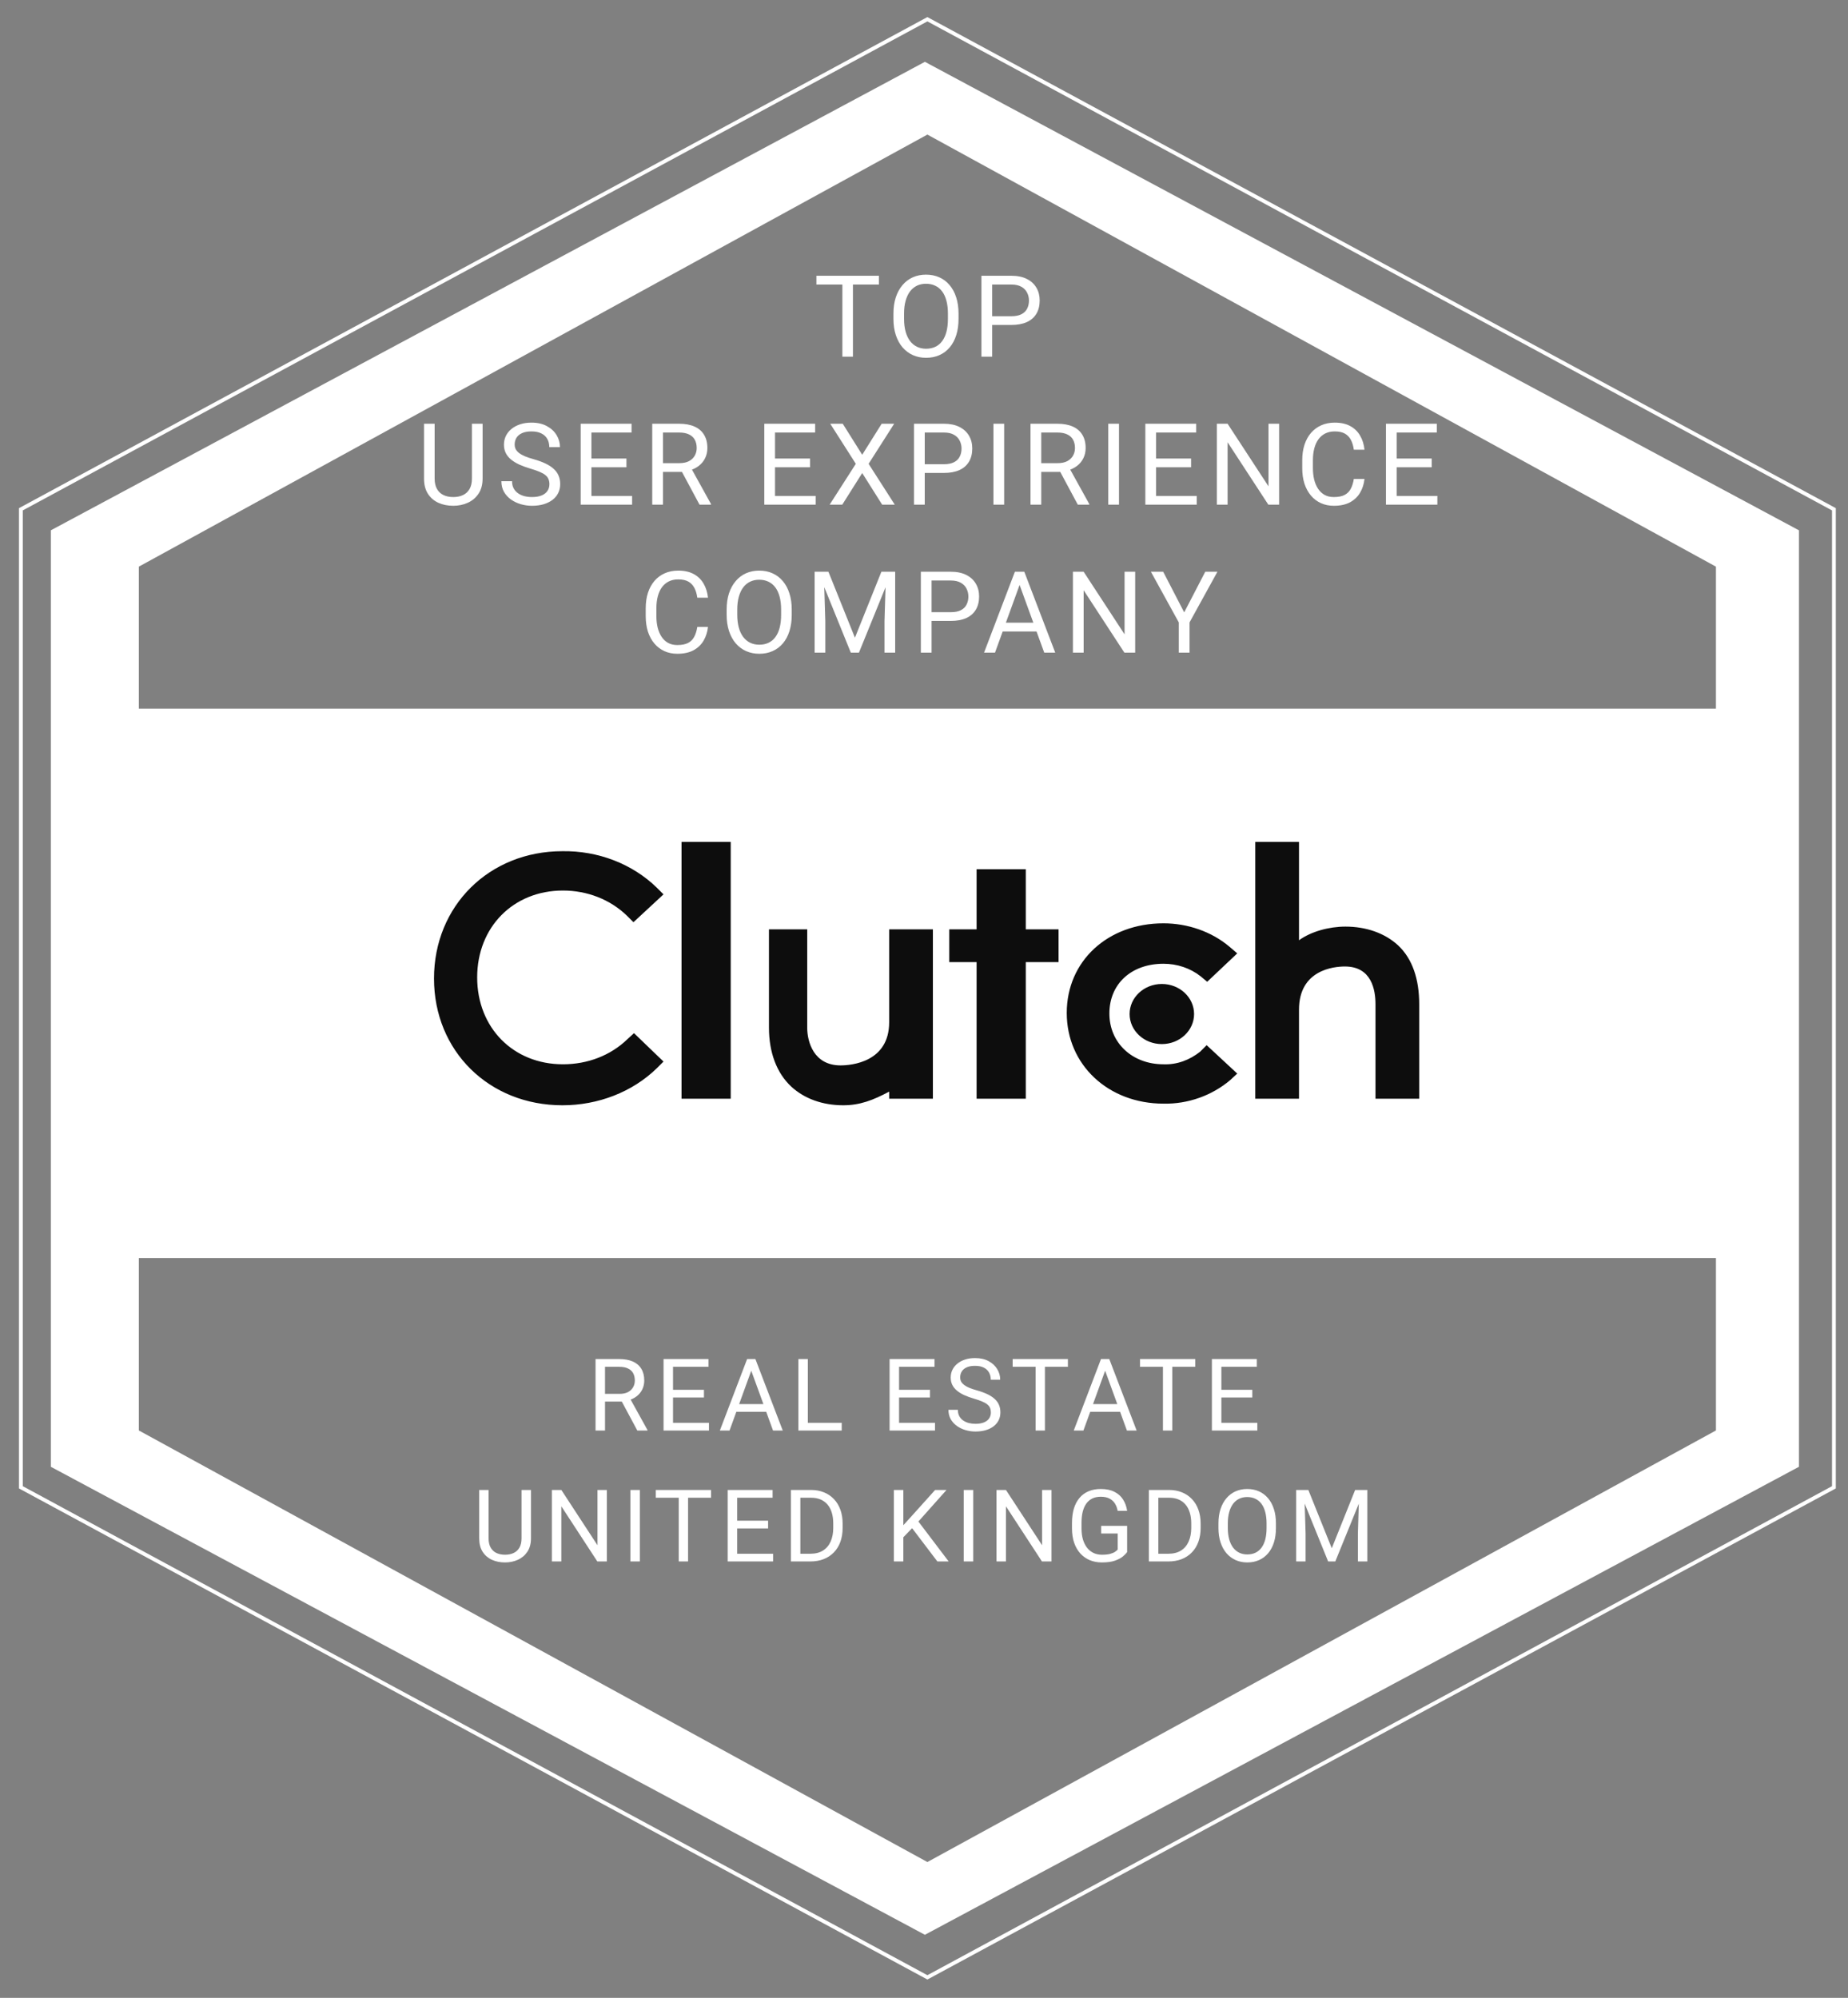 <svg width="974" height="1053" viewBox="0 0 974 1053" fill="none" xmlns="http://www.w3.org/2000/svg">
<rect x="0" y="0" width="974" height="1053" fill="#808080" stroke="none"/>
<path d="M967.573 267.834V784.511L488.786 1043.35L10 784.511V267.834L488.786 9L967.573 267.834ZM12 269.025V783.318L488.786 1041.07L965.573 783.318V269.025L488.786 11.273L12 269.025ZM948.146 279.512V773.105L487.471 1019.77L26.795 773.105V279.512L487.471 32.583L948.146 279.512ZM73.179 663.066V753.954L73.698 754.238L488.307 981.16L488.787 981.423L489.267 981.16L903.875 754.238L904.395 753.954V663.066H73.179ZM488.307 71.193L73.698 298.378L73.179 298.663V373.492H904.395V298.663L903.875 298.378L489.268 71.193L488.787 70.93L488.307 71.193Z" fill="white"/>
<path d="M296.425 448.64C315.144 448.352 333.288 455.264 346.248 467.937L349.703 471.393L333.864 486.08L330.408 482.624C321.48 473.984 309.385 469.376 296.713 469.376C270.505 469.376 251.498 488.672 251.498 515.169C251.498 541.665 270.505 560.959 296.713 560.959C309.672 560.959 321.768 556.353 330.695 547.713L334.152 544.545L349.703 559.521L346.248 562.974C333.288 575.645 315.144 582.559 296.425 582.559C257.834 582.559 228.746 554.049 228.746 515.745C228.746 477.441 257.833 448.64 296.425 448.64ZM425.446 541.665C425.446 549.153 428.902 561.54 443.014 561.54C448.773 561.54 468.645 559.809 468.646 538.785V489.824H491.685V579.103H468.646V575.359C460.006 579.971 453.094 582.559 444.454 582.559C433.51 582.559 424.006 579.102 417.095 572.771C409.318 565.571 405.286 554.625 405.286 541.665V489.824H425.446V541.665ZM613.219 486.656C625.89 486.656 638.562 490.977 648.063 499.041L652.102 502.496L636.26 517.473L632.804 514.593C627.332 510.273 620.419 507.969 613.219 507.969C596.223 507.969 584.707 518.625 584.707 534.177C584.707 549.728 596.804 560.959 613.219 560.959C620.419 561.246 627.045 558.657 632.517 554.337L635.974 550.881L652.102 565.857L648.35 569.313C638.848 577.374 626.177 581.985 613.219 581.698C584.133 581.698 562.239 561.245 562.239 533.889C562.239 506.529 583.846 486.656 613.219 486.656ZM385.128 579.103H359.208V443.744H385.128V579.103ZM540.645 489.825H557.922V507.104H540.645V579.103H514.725V507.104H500.324V489.825H514.725V458.145H540.645V489.825ZM684.644 495.585C690.975 490.977 700.485 488.384 709.126 488.384C720.069 488.384 729.857 491.841 736.771 498.177C744.544 505.377 748.001 516.32 748.001 529.28V579.103H724.96V529.28C724.96 521.792 722.945 509.408 708.832 509.408C703.074 509.408 684.644 511.136 684.644 532.16V579.103H661.603V443.744H684.644V495.585ZM612.358 518.625C621.736 518.625 629.347 525.716 629.347 534.465C629.347 543.213 621.736 550.305 612.358 550.305C602.973 550.305 595.363 543.213 595.363 534.465C595.363 525.716 602.973 518.625 612.358 518.625Z" fill="#0D0D0D"/>
<path d="M449.543 145.344V188H443.976V145.344H449.543ZM463.254 145.344V149.973H430.295V145.344H463.254ZM505.203 165.324V168.02C505.203 171.223 504.803 174.094 504.002 176.633C503.201 179.172 502.049 181.33 500.545 183.107C499.041 184.885 497.234 186.242 495.125 187.18C493.035 188.117 490.691 188.586 488.094 188.586C485.574 188.586 483.26 188.117 481.15 187.18C479.061 186.242 477.244 184.885 475.701 183.107C474.178 181.33 472.996 179.172 472.156 176.633C471.316 174.094 470.896 171.223 470.896 168.02V165.324C470.896 162.121 471.307 159.26 472.127 156.74C472.967 154.201 474.148 152.043 475.672 150.266C477.195 148.469 479.002 147.102 481.092 146.164C483.201 145.227 485.516 144.758 488.035 144.758C490.633 144.758 492.977 145.227 495.066 146.164C497.176 147.102 498.982 148.469 500.486 150.266C502.01 152.043 503.172 154.201 503.973 156.74C504.793 159.26 505.203 162.121 505.203 165.324ZM499.607 168.02V165.266C499.607 162.727 499.344 160.48 498.816 158.527C498.309 156.574 497.557 154.934 496.561 153.605C495.564 152.277 494.344 151.271 492.898 150.588C491.473 149.904 489.852 149.562 488.035 149.562C486.277 149.562 484.686 149.904 483.26 150.588C481.854 151.271 480.643 152.277 479.627 153.605C478.631 154.934 477.859 156.574 477.312 158.527C476.766 160.48 476.492 162.727 476.492 165.266V168.02C476.492 170.578 476.766 172.844 477.312 174.816C477.859 176.77 478.641 178.42 479.656 179.768C480.691 181.096 481.912 182.102 483.318 182.785C484.744 183.469 486.336 183.811 488.094 183.811C489.93 183.811 491.561 183.469 492.986 182.785C494.412 182.102 495.613 181.096 496.59 179.768C497.586 178.42 498.338 176.77 498.846 174.816C499.354 172.844 499.607 170.578 499.607 168.02ZM533.002 171.271H521.606V166.672H533.002C535.209 166.672 536.996 166.32 538.364 165.617C539.731 164.914 540.727 163.938 541.352 162.688C541.996 161.438 542.319 160.012 542.319 158.41C542.319 156.945 541.996 155.568 541.352 154.279C540.727 152.99 539.731 151.955 538.364 151.174C536.996 150.373 535.209 149.973 533.002 149.973H522.924V188H517.27V145.344H533.002C536.225 145.344 538.95 145.9 541.176 147.014C543.403 148.127 545.092 149.67 546.245 151.643C547.397 153.596 547.973 155.832 547.973 158.352C547.973 161.086 547.397 163.42 546.245 165.354C545.092 167.287 543.403 168.762 541.176 169.777C538.95 170.773 536.225 171.271 533.002 171.271ZM248.734 223.344H254.359V252.201C254.359 255.404 253.646 258.07 252.22 260.199C250.794 262.328 248.9 263.93 246.536 265.004C244.193 266.059 241.644 266.586 238.89 266.586C235.999 266.586 233.382 266.059 231.038 265.004C228.714 263.93 226.868 262.328 225.501 260.199C224.154 258.07 223.48 255.404 223.48 252.201V223.344H229.075V252.201C229.075 254.428 229.486 256.264 230.306 257.709C231.126 259.154 232.269 260.229 233.734 260.932C235.218 261.635 236.937 261.986 238.89 261.986C240.862 261.986 242.581 261.635 244.046 260.932C245.53 260.229 246.683 259.154 247.503 257.709C248.323 256.264 248.734 254.428 248.734 252.201V223.344ZM289.57 255.219C289.57 254.223 289.414 253.344 289.101 252.582C288.808 251.801 288.281 251.098 287.519 250.473C286.777 249.848 285.742 249.252 284.414 248.686C283.105 248.119 281.445 247.543 279.433 246.957C277.324 246.332 275.42 245.639 273.72 244.877C272.021 244.096 270.566 243.207 269.355 242.211C268.144 241.215 267.216 240.072 266.572 238.783C265.927 237.494 265.605 236.02 265.605 234.359C265.605 232.699 265.947 231.166 266.63 229.76C267.314 228.354 268.291 227.133 269.56 226.098C270.849 225.043 272.382 224.223 274.16 223.637C275.937 223.051 277.92 222.758 280.107 222.758C283.31 222.758 286.025 223.373 288.252 224.604C290.498 225.814 292.207 227.406 293.379 229.379C294.55 231.332 295.136 233.422 295.136 235.648H289.511C289.511 234.047 289.17 232.631 288.486 231.4C287.802 230.15 286.767 229.174 285.38 228.471C283.994 227.748 282.236 227.387 280.107 227.387C278.095 227.387 276.435 227.689 275.127 228.295C273.818 228.9 272.841 229.721 272.197 230.756C271.572 231.791 271.259 232.973 271.259 234.301C271.259 235.199 271.445 236.02 271.816 236.762C272.207 237.484 272.802 238.158 273.603 238.783C274.423 239.408 275.459 239.984 276.709 240.512C277.978 241.039 279.492 241.547 281.25 242.035C283.671 242.719 285.761 243.48 287.519 244.32C289.277 245.16 290.722 246.107 291.855 247.162C293.007 248.197 293.857 249.379 294.404 250.707C294.97 252.016 295.254 253.5 295.254 255.16C295.254 256.898 294.902 258.471 294.199 259.877C293.496 261.283 292.49 262.484 291.181 263.48C289.873 264.477 288.3 265.248 286.464 265.795C284.648 266.322 282.617 266.586 280.371 266.586C278.398 266.586 276.455 266.312 274.541 265.766C272.646 265.219 270.918 264.398 269.355 263.305C267.812 262.211 266.572 260.863 265.634 259.262C264.716 257.641 264.257 255.766 264.257 253.637H269.882C269.882 255.102 270.166 256.361 270.732 257.416C271.298 258.451 272.07 259.311 273.046 259.994C274.043 260.678 275.166 261.186 276.416 261.518C277.685 261.83 279.004 261.986 280.371 261.986C282.343 261.986 284.013 261.713 285.38 261.166C286.748 260.619 287.783 259.838 288.486 258.822C289.209 257.807 289.57 256.605 289.57 255.219ZM333.16 261.4V266H310.572V261.4H333.16ZM311.715 223.344V266H306.061V223.344H311.715ZM330.172 241.684V246.283H310.572V241.684H330.172ZM332.867 223.344V227.973H310.572V223.344H332.867ZM343.762 223.344H357.883C361.086 223.344 363.791 223.832 365.998 224.809C368.225 225.785 369.914 227.23 371.067 229.145C372.239 231.039 372.825 233.373 372.825 236.146C372.825 238.1 372.424 239.887 371.623 241.508C370.842 243.109 369.709 244.477 368.225 245.609C366.76 246.723 365.002 247.553 362.952 248.1L361.37 248.715H348.098L348.039 244.115H358.059C360.09 244.115 361.78 243.764 363.127 243.061C364.475 242.338 365.491 241.371 366.174 240.16C366.858 238.949 367.2 237.611 367.2 236.146C367.2 234.506 366.877 233.07 366.233 231.84C365.588 230.609 364.573 229.662 363.186 228.998C361.819 228.314 360.051 227.973 357.883 227.973H349.416V266H343.762V223.344ZM368.694 266L358.323 246.664L364.211 246.635L374.729 265.648V266H368.694ZM429.917 261.4V266H407.329V261.4H429.917ZM408.472 223.344V266H402.818V223.344H408.472ZM426.929 241.684V246.283H407.329V241.684H426.929ZM429.624 223.344V227.973H407.329V223.344H429.624ZM444.181 223.344L454.435 239.691L464.689 223.344H471.281L457.804 244.467L471.603 266H464.953L454.435 249.33L443.918 266H437.267L451.066 244.467L437.589 223.344H444.181ZM497.469 249.271H486.072V244.672H497.469C499.676 244.672 501.463 244.32 502.83 243.617C504.197 242.914 505.193 241.938 505.818 240.688C506.463 239.438 506.785 238.012 506.785 236.41C506.785 234.945 506.463 233.568 505.818 232.279C505.193 230.99 504.197 229.955 502.83 229.174C501.463 228.373 499.676 227.973 497.469 227.973H487.391V266H481.736V223.344H497.469C500.691 223.344 503.416 223.9 505.643 225.014C507.869 226.127 509.559 227.67 510.711 229.643C511.863 231.596 512.439 233.832 512.439 236.352C512.439 239.086 511.863 241.42 510.711 243.354C509.559 245.287 507.869 246.762 505.643 247.777C503.416 248.773 500.691 249.271 497.469 249.271ZM529.252 223.344V266H523.598V223.344H529.252ZM543.136 223.344H557.257C560.46 223.344 563.165 223.832 565.372 224.809C567.598 225.785 569.288 227.23 570.44 229.145C571.612 231.039 572.198 233.373 572.198 236.146C572.198 238.1 571.798 239.887 570.997 241.508C570.216 243.109 569.083 244.477 567.598 245.609C566.134 246.723 564.376 247.553 562.325 248.1L560.743 248.715H547.471L547.413 244.115H557.432C559.464 244.115 561.153 243.764 562.501 243.061C563.848 242.338 564.864 241.371 565.548 240.16C566.231 238.949 566.573 237.611 566.573 236.146C566.573 234.506 566.251 233.07 565.606 231.84C564.962 230.609 563.946 229.662 562.559 228.998C561.192 228.314 559.425 227.973 557.257 227.973H548.79V266H543.136V223.344ZM568.067 266L557.696 246.664L563.585 246.635L574.102 265.648V266H568.067ZM589.773 223.344V266H584.118V223.344H589.773ZM630.755 261.4V266H608.168V261.4H630.755ZM609.31 223.344V266H603.656V223.344H609.31ZM627.767 241.684V246.283H608.168V241.684H627.767ZM630.462 223.344V227.973H608.168V223.344H630.462ZM674.17 223.344V266H668.486L647.012 233.1V266H641.357V223.344H647.012L668.574 256.332V223.344H674.17ZM713.541 252.436H719.166C718.873 255.131 718.102 257.543 716.852 259.672C715.602 261.801 713.834 263.49 711.549 264.74C709.264 265.971 706.412 266.586 702.995 266.586C700.495 266.586 698.219 266.117 696.168 265.18C694.137 264.242 692.389 262.914 690.924 261.195C689.459 259.457 688.327 257.377 687.526 254.955C686.745 252.514 686.354 249.799 686.354 246.811V242.562C686.354 239.574 686.745 236.869 687.526 234.447C688.327 232.006 689.469 229.916 690.953 228.178C692.457 226.439 694.264 225.102 696.373 224.164C698.483 223.227 700.856 222.758 703.493 222.758C706.715 222.758 709.44 223.363 711.666 224.574C713.893 225.785 715.621 227.465 716.852 229.613C718.102 231.742 718.873 234.213 719.166 237.025H713.541C713.268 235.033 712.76 233.324 712.018 231.898C711.276 230.453 710.221 229.34 708.854 228.559C707.487 227.777 705.7 227.387 703.493 227.387C701.598 227.387 699.928 227.748 698.483 228.471C697.057 229.193 695.856 230.219 694.879 231.547C693.922 232.875 693.2 234.467 692.711 236.322C692.223 238.178 691.979 240.238 691.979 242.504V246.811C691.979 248.9 692.194 250.863 692.623 252.699C693.073 254.535 693.746 256.146 694.645 257.533C695.543 258.92 696.686 260.014 698.073 260.814C699.459 261.596 701.1 261.986 702.995 261.986C705.397 261.986 707.311 261.605 708.737 260.844C710.162 260.082 711.237 258.988 711.959 257.562C712.702 256.137 713.229 254.428 713.541 252.436ZM757.571 261.4V266H734.983V261.4H757.571ZM736.126 223.344V266H730.471V223.344H736.126ZM754.583 241.684V246.283H734.983V241.684H754.583ZM757.278 223.344V227.973H734.983V223.344H757.278ZM367.518 330.436H373.143C372.85 333.131 372.079 335.543 370.829 337.672C369.579 339.801 367.811 341.49 365.526 342.74C363.241 343.971 360.389 344.586 356.971 344.586C354.471 344.586 352.196 344.117 350.145 343.18C348.114 342.242 346.366 340.914 344.901 339.195C343.436 337.457 342.304 335.377 341.503 332.955C340.721 330.514 340.331 327.799 340.331 324.811V320.562C340.331 317.574 340.721 314.869 341.503 312.447C342.304 310.006 343.446 307.916 344.93 306.178C346.434 304.439 348.241 303.102 350.35 302.164C352.46 301.227 354.833 300.758 357.47 300.758C360.692 300.758 363.417 301.363 365.643 302.574C367.87 303.785 369.598 305.465 370.829 307.613C372.079 309.742 372.85 312.213 373.143 315.025H367.518C367.245 313.033 366.737 311.324 365.995 309.898C365.253 308.453 364.198 307.34 362.831 306.559C361.464 305.777 359.677 305.387 357.47 305.387C355.575 305.387 353.905 305.748 352.46 306.471C351.034 307.193 349.833 308.219 348.856 309.547C347.899 310.875 347.177 312.467 346.688 314.322C346.2 316.178 345.956 318.238 345.956 320.504V324.811C345.956 326.9 346.171 328.863 346.6 330.699C347.05 332.535 347.723 334.146 348.622 335.533C349.52 336.92 350.663 338.014 352.05 338.814C353.436 339.596 355.077 339.986 356.971 339.986C359.374 339.986 361.288 339.605 362.714 338.844C364.139 338.082 365.214 336.988 365.936 335.562C366.679 334.137 367.206 332.428 367.518 330.436ZM417.29 321.324V324.02C417.29 327.223 416.89 330.094 416.089 332.633C415.288 335.172 414.136 337.33 412.632 339.107C411.128 340.885 409.321 342.242 407.212 343.18C405.122 344.117 402.779 344.586 400.181 344.586C397.661 344.586 395.347 344.117 393.237 343.18C391.148 342.242 389.331 340.885 387.788 339.107C386.265 337.33 385.083 335.172 384.243 332.633C383.404 330.094 382.984 327.223 382.984 324.02V321.324C382.984 318.121 383.394 315.26 384.214 312.74C385.054 310.201 386.236 308.043 387.759 306.266C389.282 304.469 391.089 303.102 393.179 302.164C395.288 301.227 397.603 300.758 400.122 300.758C402.72 300.758 405.064 301.227 407.154 302.164C409.263 303.102 411.07 304.469 412.573 306.266C414.097 308.043 415.259 310.201 416.06 312.74C416.88 315.26 417.29 318.121 417.29 321.324ZM411.695 324.02V321.266C411.695 318.727 411.431 316.48 410.904 314.527C410.396 312.574 409.644 310.934 408.648 309.605C407.652 308.277 406.431 307.271 404.986 306.588C403.56 305.904 401.939 305.562 400.122 305.562C398.364 305.562 396.773 305.904 395.347 306.588C393.941 307.271 392.73 308.277 391.714 309.605C390.718 310.934 389.946 312.574 389.4 314.527C388.853 316.48 388.579 318.727 388.579 321.266V324.02C388.579 326.578 388.853 328.844 389.4 330.816C389.946 332.77 390.728 334.42 391.743 335.768C392.779 337.096 393.999 338.102 395.405 338.785C396.831 339.469 398.423 339.811 400.181 339.811C402.017 339.811 403.648 339.469 405.073 338.785C406.499 338.102 407.7 337.096 408.677 335.768C409.673 334.42 410.425 332.77 410.933 330.816C411.441 328.844 411.695 326.578 411.695 324.02ZM431.144 301.344H436.623L450.597 336.119L464.543 301.344H470.05L452.707 344H448.429L431.144 301.344ZM429.357 301.344H434.191L434.982 327.359V344H429.357V301.344ZM466.974 301.344H471.808V344H466.183V327.359L466.974 301.344ZM501.072 327.271H489.676V322.672H501.072C503.279 322.672 505.066 322.32 506.434 321.617C507.801 320.914 508.797 319.938 509.422 318.688C510.066 317.438 510.389 316.012 510.389 314.41C510.389 312.945 510.066 311.568 509.422 310.279C508.797 308.99 507.801 307.955 506.434 307.174C505.066 306.373 503.279 305.973 501.072 305.973H490.994V344H485.34V301.344H501.072C504.295 301.344 507.02 301.9 509.246 303.014C511.473 304.127 513.162 305.67 514.314 307.643C515.467 309.596 516.043 311.832 516.043 314.352C516.043 317.086 515.467 319.42 514.314 321.354C513.162 323.287 511.473 324.762 509.246 325.777C507.02 326.773 504.295 327.271 501.072 327.271ZM538.539 305.123L524.418 344H518.647L534.907 301.344H538.627L538.539 305.123ZM550.375 344L536.225 305.123L536.137 301.344H539.858L556.176 344H550.375ZM549.643 328.209V332.838H525.678V328.209H549.643ZM598.302 301.344V344H592.618L571.143 311.1V344H565.489V301.344H571.143L592.706 334.332V301.344H598.302ZM613.064 301.344L624.138 322.76L635.241 301.344H641.657L626.95 328.062V344H621.296V328.062L606.589 301.344H613.064Z" fill="white"/>
<path d="M313.886 716.32H326.359C329.189 716.32 331.578 716.752 333.528 717.614C335.495 718.477 336.987 719.754 338.005 721.444C339.04 723.118 339.558 725.18 339.558 727.629C339.558 729.355 339.204 730.933 338.496 732.365C337.806 733.78 336.806 734.988 335.495 735.988C334.201 736.972 332.648 737.705 330.836 738.188L329.439 738.731H317.716L317.664 734.668H326.515C328.309 734.668 329.801 734.358 330.992 733.737C332.182 733.098 333.079 732.244 333.683 731.175C334.287 730.105 334.589 728.923 334.589 727.629C334.589 726.18 334.304 724.912 333.735 723.825C333.165 722.738 332.268 721.902 331.043 721.315C329.836 720.711 328.274 720.409 326.359 720.409H318.88V754H313.886V716.32ZM335.909 754L326.747 736.92L331.949 736.894L341.24 753.689V754H335.909ZM373.663 749.937V754H353.71V749.937H373.663ZM354.719 716.32V754H349.725V716.32H354.719ZM371.023 732.521V736.583H353.71V732.521H371.023ZM373.404 716.32V720.409H353.71V716.32H373.404ZM396.977 719.659L384.503 754H379.405L393.768 716.32H397.054L396.977 719.659ZM407.432 754L394.932 719.659L394.855 716.32H398.141L412.556 754H407.432ZM406.785 740.051V744.14H385.616V740.051H406.785ZM443.633 749.937V754H424.793V749.937H443.633ZM425.777 716.32V754H420.782V716.32H425.777ZM492.797 749.937V754H472.844V749.937H492.797ZM473.854 716.32V754H468.859V716.32H473.854ZM490.157 732.521V736.583H472.844V732.521H490.157ZM492.538 716.32V720.409H472.844V716.32H492.538ZM522.244 744.477C522.244 743.597 522.106 742.82 521.83 742.147C521.571 741.457 521.105 740.836 520.432 740.284C519.777 739.732 518.862 739.206 517.689 738.706C516.533 738.205 515.067 737.696 513.29 737.179C511.427 736.627 509.744 736.014 508.243 735.341C506.742 734.651 505.457 733.866 504.388 732.986C503.318 732.106 502.498 731.097 501.929 729.958C501.36 728.82 501.075 727.517 501.075 726.051C501.075 724.584 501.377 723.23 501.981 721.988C502.585 720.746 503.447 719.667 504.569 718.753C505.707 717.821 507.062 717.097 508.632 716.579C510.202 716.062 511.953 715.803 513.885 715.803C516.714 715.803 519.113 716.346 521.079 717.433C523.063 718.503 524.573 719.909 525.608 721.651C526.643 723.377 527.161 725.223 527.161 727.189H522.192C522.192 725.775 521.89 724.524 521.286 723.437C520.683 722.333 519.768 721.47 518.543 720.849C517.318 720.211 515.766 719.892 513.885 719.892C512.108 719.892 510.642 720.159 509.486 720.694C508.33 721.229 507.467 721.953 506.898 722.868C506.346 723.782 506.07 724.826 506.07 725.999C506.07 726.793 506.234 727.517 506.561 728.173C506.906 728.811 507.433 729.406 508.14 729.958C508.865 730.511 509.779 731.02 510.883 731.485C512.005 731.951 513.342 732.4 514.894 732.831C517.034 733.435 518.88 734.108 520.432 734.85C521.985 735.591 523.262 736.428 524.263 737.36C525.28 738.274 526.031 739.318 526.514 740.491C527.014 741.647 527.264 742.958 527.264 744.425C527.264 745.96 526.954 747.349 526.333 748.591C525.712 749.833 524.823 750.895 523.667 751.774C522.511 752.654 521.123 753.336 519.501 753.819C517.896 754.285 516.102 754.518 514.118 754.518C512.375 754.518 510.659 754.276 508.968 753.793C507.295 753.31 505.768 752.585 504.388 751.619C503.025 750.653 501.929 749.463 501.101 748.048C500.29 746.616 499.885 744.96 499.885 743.079H504.853C504.853 744.373 505.103 745.486 505.604 746.417C506.104 747.332 506.786 748.091 507.648 748.695C508.528 749.299 509.52 749.747 510.624 750.041C511.746 750.317 512.91 750.455 514.118 750.455C515.86 750.455 517.336 750.213 518.543 749.73C519.751 749.247 520.665 748.557 521.286 747.66C521.925 746.763 522.244 745.701 522.244 744.477ZM550.734 716.32V754H545.817V716.32H550.734ZM562.845 716.32V720.409H533.731V716.32H562.845ZM583.493 719.659L571.02 754H565.921L580.284 716.32H583.571L583.493 719.659ZM593.948 754L581.449 719.659L581.371 716.32H584.658L599.072 754H593.948ZM593.301 740.051V744.14H572.132V740.051H593.301ZM617.857 716.32V754H612.94V716.32H617.857ZM629.969 716.32V720.409H600.855V716.32H629.969ZM662.676 749.937V754H642.724V749.937H662.676ZM643.733 716.32V754H638.738V716.32H643.733ZM660.037 732.521V736.583H642.724V732.521H660.037ZM662.418 716.32V720.409H642.724V716.32H662.418ZM274.878 785.32H279.847V810.811C279.847 813.64 279.217 815.995 277.957 817.876C276.698 819.757 275.025 821.171 272.937 822.12C270.867 823.052 268.615 823.518 266.183 823.518C263.629 823.518 261.317 823.052 259.247 822.12C257.194 821.171 255.564 819.757 254.356 817.876C253.165 815.995 252.57 813.64 252.57 810.811V785.32H257.513V810.811C257.513 812.778 257.875 814.4 258.6 815.676C259.325 816.953 260.334 817.902 261.628 818.523C262.939 819.144 264.457 819.455 266.183 819.455C267.925 819.455 269.443 819.144 270.737 818.523C272.048 817.902 273.066 816.953 273.791 815.676C274.516 814.4 274.878 812.778 274.878 810.811V785.32ZM319.852 785.32V823H314.832L295.863 793.938V823H290.868V785.32H295.863L314.909 814.46V785.32H319.852ZM337.24 785.32V823H332.245V785.32H337.24ZM362.65 785.32V823H357.733V785.32H362.65ZM374.761 785.32V789.409H345.647V785.32H374.761ZM407.469 818.937V823H387.516V818.937H407.469ZM388.526 785.32V823H383.531V785.32H388.526ZM404.829 801.521V805.583H387.516V801.521H404.829ZM407.21 785.32V789.409H387.516V785.32H407.21ZM427.03 823H419.163L419.215 818.937H427.03C429.722 818.937 431.965 818.376 433.759 817.255C435.553 816.116 436.899 814.529 437.796 812.493C438.71 810.44 439.167 808.042 439.167 805.299V802.996C439.167 800.839 438.909 798.924 438.391 797.25C437.874 795.56 437.114 794.136 436.114 792.98C435.113 791.807 433.888 790.919 432.439 790.315C431.007 789.711 429.359 789.409 427.496 789.409H419.008V785.32H427.496C429.963 785.32 432.215 785.734 434.25 786.562C436.286 787.373 438.037 788.555 439.504 790.108C440.988 791.643 442.126 793.507 442.92 795.698C443.714 797.872 444.11 800.321 444.11 803.047V805.299C444.11 808.025 443.714 810.483 442.92 812.674C442.126 814.848 440.979 816.703 439.478 818.238C437.994 819.774 436.2 820.956 434.095 821.784C432.008 822.595 429.653 823 427.03 823ZM421.829 785.32V823H416.834V785.32H421.829ZM476.116 785.32V823H471.122V785.32H476.116ZM498.864 785.32L483.207 802.892L474.408 812.027L473.58 806.696L480.205 799.398L492.86 785.32H498.864ZM494.05 823L480.102 804.626L483.078 800.667L500.003 823H494.05ZM512.939 785.32V823H507.944V785.32H512.939ZM554.187 785.32V823H549.166L530.197 793.938V823H525.202V785.32H530.197L549.244 814.46V785.32H554.187ZM594.063 804.238V818.031C593.597 818.721 592.855 819.498 591.838 820.36C590.82 821.206 589.414 821.948 587.619 822.586C585.842 823.207 583.548 823.518 580.735 823.518C578.441 823.518 576.327 823.121 574.395 822.327C572.48 821.516 570.815 820.343 569.401 818.808C568.003 817.255 566.916 815.374 566.14 813.166C565.381 810.94 565.001 808.422 565.001 805.609V802.685C565.001 799.873 565.329 797.363 565.984 795.154C566.657 792.946 567.641 791.074 568.935 789.539C570.229 787.986 571.816 786.813 573.696 786.019C575.577 785.208 577.734 784.803 580.166 784.803C583.047 784.803 585.454 785.303 587.386 786.304C589.336 787.287 590.854 788.65 591.941 790.393C593.045 792.135 593.753 794.119 594.063 796.345H589.068C588.844 794.982 588.396 793.74 587.723 792.618C587.067 791.497 586.127 790.6 584.902 789.927C583.677 789.237 582.098 788.892 580.166 788.892C578.424 788.892 576.914 789.211 575.637 789.849C574.361 790.487 573.308 791.402 572.48 792.592C571.652 793.783 571.031 795.223 570.617 796.914C570.22 798.605 570.022 800.511 570.022 802.633V805.609C570.022 807.783 570.272 809.724 570.772 811.432C571.29 813.14 572.023 814.598 572.972 815.806C573.921 816.996 575.051 817.902 576.362 818.523C577.69 819.144 579.157 819.455 580.761 819.455C582.538 819.455 583.979 819.308 585.083 819.015C586.187 818.704 587.05 818.342 587.671 817.928C588.292 817.496 588.767 817.091 589.094 816.711V808.275H580.373V804.238H594.063ZM615.721 823H607.853L607.905 818.937H615.721C618.412 818.937 620.655 818.376 622.449 817.255C624.243 816.116 625.589 814.529 626.486 812.493C627.401 810.44 627.858 808.042 627.858 805.299V802.996C627.858 800.839 627.599 798.924 627.081 797.25C626.564 795.56 625.805 794.136 624.804 792.98C623.803 791.807 622.579 790.919 621.129 790.315C619.697 789.711 618.05 789.409 616.186 789.409H607.698V785.32H616.186C618.654 785.32 620.905 785.734 622.941 786.562C624.977 787.373 626.728 788.555 628.194 790.108C629.678 791.643 630.817 793.507 631.61 795.698C632.404 797.872 632.801 800.321 632.801 803.047V805.299C632.801 808.025 632.404 810.483 631.61 812.674C630.817 814.848 629.669 816.703 628.168 818.238C626.685 819.774 624.89 820.956 622.786 821.784C620.698 822.595 618.343 823 615.721 823ZM610.519 785.32V823H605.524V785.32H610.519ZM672.496 802.97V805.351C672.496 808.18 672.142 810.716 671.435 812.959C670.727 815.202 669.71 817.108 668.381 818.678C667.053 820.248 665.457 821.447 663.594 822.275C661.747 823.104 659.677 823.518 657.383 823.518C655.157 823.518 653.113 823.104 651.249 822.275C649.403 821.447 647.799 820.248 646.436 818.678C645.09 817.108 644.046 815.202 643.304 812.959C642.563 810.716 642.192 808.18 642.192 805.351V802.97C642.192 800.14 642.554 797.613 643.279 795.387C644.02 793.144 645.064 791.238 646.41 789.668C647.756 788.081 649.351 786.873 651.198 786.045C653.061 785.217 655.105 784.803 657.331 784.803C659.625 784.803 661.696 785.217 663.542 786.045C665.405 786.873 667.001 788.081 668.329 789.668C669.675 791.238 670.702 793.144 671.409 795.387C672.134 797.613 672.496 800.14 672.496 802.97ZM667.553 805.351V802.918C667.553 800.675 667.32 798.691 666.854 796.966C666.406 795.241 665.741 793.791 664.862 792.618C663.982 791.445 662.903 790.556 661.627 789.953C660.367 789.349 658.935 789.047 657.331 789.047C655.778 789.047 654.372 789.349 653.113 789.953C651.87 790.556 650.801 791.445 649.904 792.618C649.024 793.791 648.342 795.241 647.859 796.966C647.376 798.691 647.135 800.675 647.135 802.918V805.351C647.135 807.611 647.376 809.612 647.859 811.354C648.342 813.08 649.032 814.538 649.929 815.728C650.844 816.901 651.922 817.79 653.164 818.394C654.424 818.997 655.83 819.299 657.383 819.299C659.004 819.299 660.445 818.997 661.704 818.394C662.964 817.79 664.025 816.901 664.887 815.728C665.767 814.538 666.432 813.08 666.88 811.354C667.329 809.612 667.553 807.611 667.553 805.351ZM684.733 785.32H689.573L701.917 816.039L714.235 785.32H719.101L703.78 823H700.002L684.733 785.32ZM683.155 785.32H687.425L688.124 808.301V823H683.155V785.32ZM716.383 785.32H720.653V823H715.685V808.301L716.383 785.32Z" fill="white"/>
</svg>
